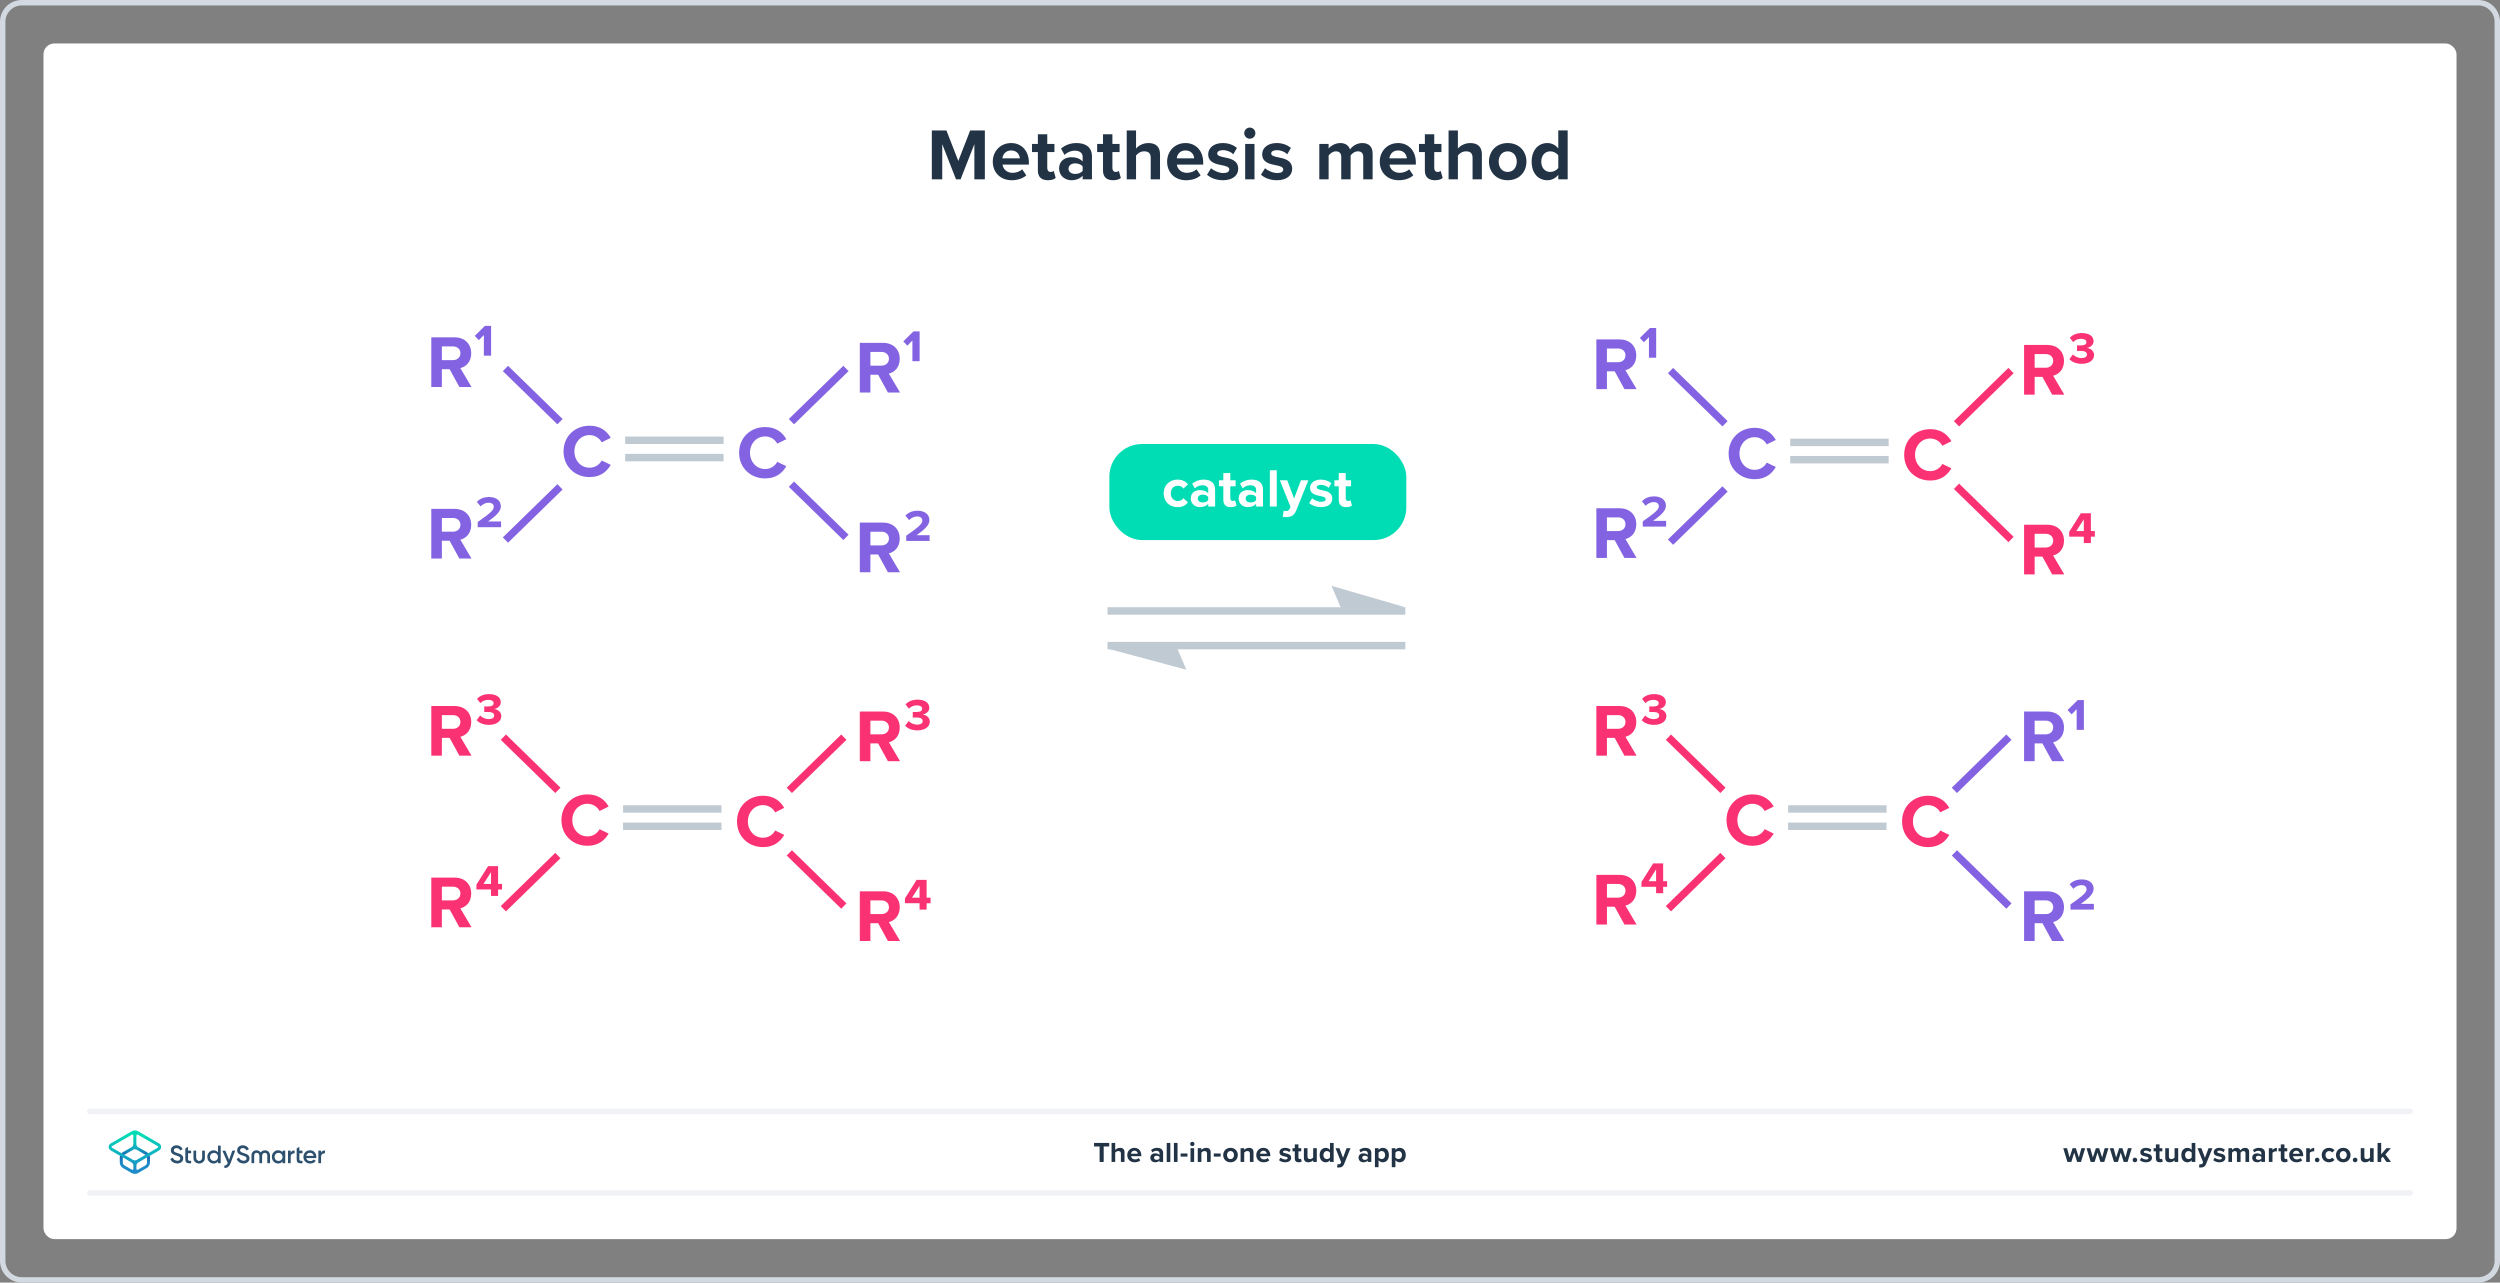 <?xml version="1.0" encoding="UTF-8"?><svg xmlns="http://www.w3.org/2000/svg" xmlns:xlink="http://www.w3.org/1999/xlink" viewBox="0 0 920 472"><rect x="0" y="0" width="920" height="472" fill="#808080" stroke="none"/><defs><style>.cls-1,.cls-2,.cls-3,.cls-4,.cls-5{fill:none;}.cls-6{fill:url(#linear-gradient);}.cls-7{fill:#fa3273;}.cls-8{fill:#00dcb4;}.cls-9{fill:#fff;}.cls-10{fill:#d2d9e0;}.cls-11{fill:#c0cad3;}.cls-12{fill:#213345;}.cls-13{fill:#2d506e;}.cls-14{fill:#8363e2;}.cls-2{stroke:#f0f2f5;stroke-linecap:round;stroke-width:2px;}.cls-2,.cls-3,.cls-4,.cls-5{stroke-miterlimit:10;}.cls-15{fill:url(#linear-gradient-2);}.cls-3{stroke:#fa3273;}.cls-3,.cls-4,.cls-5{stroke-width:2.74px;}.cls-4{stroke:#c0cad3;}.cls-5{stroke:#8363e2;}</style><linearGradient id="linear-gradient" x1="49.625" y1="-1969.857" x2="49.625" y2="-1957.211" gradientTransform="translate(0 -1539.386) scale(1 -1)" gradientUnits="userSpaceOnUse"><stop offset="0" stop-color="#1e8cc8"/><stop offset=".153" stop-color="#1e8cc8"/><stop offset=".225" stop-color="#1d84c4"/><stop offset=".336" stop-color="#1b6ebb"/><stop offset=".4" stop-color="#195fb4"/><stop offset=".46" stop-color="#176fb6"/><stop offset=".576" stop-color="#1298bb"/><stop offset=".634" stop-color="#0fafbe"/><stop offset=".74" stop-color="#0cb7bc"/><stop offset=".903" stop-color="#05ccb8"/><stop offset="1" stop-color="#00dcb4"/></linearGradient><linearGradient id="linear-gradient-2" x1="49.647" y1="-1969.884" x2="49.647" y2="-1957.296" gradientTransform="translate(0 -1539.386) scale(1 -1)" gradientUnits="userSpaceOnUse"><stop offset="0" stop-color="#1e8cc8"/><stop offset=".624" stop-color="#0abebe"/><stop offset=".758" stop-color="#08c3bc"/><stop offset=".91" stop-color="#04d0b8"/><stop offset="1" stop-color="#00dcb4"/></linearGradient></defs><g id="Template"><rect class="cls-9" x="16" y="16" width="888" height="440" rx="4" ry="4"/><path class="cls-10" d="M912,2c3.309,0,6,2.692,6,6V464c0,3.308-2.691,6-6,6H8c-3.309,0-6-2.692-6-6V8c0-3.308,2.691-6,6-6H912m0-2H8C3.582,0,0,3.582,0,8V464c0,4.418,3.582,8,8,8H912c4.418,0,8-3.582,8-8V8c0-4.418-3.582-8-8-8h0Z"/></g><g id="Artwork"><rect class="cls-8" x="408.252" y="163.404" width="109.266" height="35.343" rx="12" ry="12"/><g><path class="cls-14" d="M169.05,142.417l-3.59-6.55h-2.851v6.55h-3.892v-18.279h8.551c3.809,0,6.139,2.494,6.139,5.893,0,3.233-2.028,4.96-4.002,5.426l4.111,6.961h-4.467Zm-2.357-14.935h-4.083v5.042h4.083c1.562,0,2.741-.986,2.741-2.521,0-1.535-1.179-2.522-2.741-2.522Z"/><path class="cls-14" d="M178.065,130.88v-7.592l-1.863,1.892-1.48-1.59,3.728-3.672h2.274v10.962h-2.658Z"/></g><g><path class="cls-14" d="M169.05,205.552l-3.591-6.55h-2.85v6.55h-3.892v-18.279h8.551c3.809,0,6.139,2.494,6.139,5.893,0,3.233-2.028,4.96-4.001,5.426l4.11,6.961h-4.467Zm-2.357-14.935h-4.083v5.042h4.083c1.562,0,2.741-.986,2.741-2.521,0-1.535-1.179-2.522-2.741-2.522Z"/><path class="cls-14" d="M175.791,194.015v-1.919c4.741-3.315,5.919-4.385,5.919-5.59,0-1.015-.821-1.508-1.863-1.508-1.261,0-2.438,.685-2.987,1.37l-1.37-1.672c1.151-1.287,2.905-1.809,4.412-1.809,2.522,0,4.412,1.206,4.412,3.426,0,1.781-1.534,3.344-4.713,5.591h4.796v2.11h-8.605Z"/></g><path class="cls-14" d="M207.383,166.115c0-5.618,4.248-9.454,9.592-9.454,4.165,0,6.495,2.192,7.783,4.467l-3.344,1.645c-.768-1.48-2.411-2.658-4.439-2.658-3.179,0-5.591,2.548-5.591,6.001s2.412,6.002,5.591,6.002c2.028,0,3.672-1.151,4.439-2.658l3.344,1.616c-1.315,2.275-3.618,4.495-7.783,4.495-5.344,0-9.592-3.837-9.592-9.455Z"/><path class="cls-14" d="M271.993,166.606c0-5.618,4.248-9.454,9.592-9.454,4.166,0,6.495,2.192,7.783,4.467l-3.344,1.645c-.768-1.48-2.411-2.658-4.439-2.658-3.179,0-5.591,2.548-5.591,6.001s2.412,6.002,5.591,6.002c2.028,0,3.672-1.151,4.439-2.658l3.344,1.616c-1.315,2.275-3.617,4.495-7.783,4.495-5.344,0-9.592-3.837-9.592-9.455Z"/><g><path class="cls-14" d="M326.746,210.605l-3.591-6.55h-2.85v6.55h-3.892v-18.279h8.551c3.809,0,6.139,2.494,6.139,5.893,0,3.233-2.028,4.96-4.001,5.426l4.11,6.961h-4.467Zm-2.357-14.935h-4.083v5.042h4.083c1.562,0,2.741-.986,2.741-2.521,0-1.535-1.179-2.522-2.741-2.522Z"/><path class="cls-14" d="M333.487,199.067v-1.919c4.741-3.315,5.919-4.385,5.919-5.59,0-1.015-.821-1.508-1.863-1.508-1.261,0-2.438,.685-2.987,1.37l-1.37-1.672c1.151-1.287,2.905-1.809,4.412-1.809,2.522,0,4.412,1.206,4.412,3.426,0,1.781-1.534,3.344-4.713,5.591h4.796v2.11h-8.605Z"/></g><g><path class="cls-14" d="M326.746,144.45l-3.59-6.55h-2.851v6.55h-3.892v-18.279h8.551c3.809,0,6.139,2.494,6.139,5.893,0,3.233-2.028,4.96-4.002,5.426l4.111,6.961h-4.467Zm-2.357-14.935h-4.083v5.042h4.083c1.562,0,2.741-.986,2.741-2.521,0-1.535-1.179-2.522-2.741-2.522Z"/><path class="cls-14" d="M335.762,132.913v-7.592l-1.863,1.892-1.48-1.59,3.728-3.672h2.274v10.962h-2.658Z"/></g><line class="cls-5" x1="186.006" y1="135.594" x2="206.075" y2="155.173"/><line class="cls-5" x1="291.243" y1="155.173" x2="311.312" y2="135.594"/><line class="cls-5" x1="186.006" y1="198.736" x2="206.075" y2="179.157"/><line class="cls-5" x1="291.243" y1="178.178" x2="311.312" y2="197.757"/><line class="cls-4" x1="230.059" y1="162.025" x2="266.28" y2="162.025"/><line class="cls-4" x1="230.059" y1="168.389" x2="266.28" y2="168.389"/><g><path class="cls-14" d="M597.793,143.19l-3.59-6.55h-2.851v6.55h-3.892v-18.279h8.551c3.809,0,6.139,2.494,6.139,5.893,0,3.233-2.028,4.96-4.002,5.426l4.111,6.961h-4.467Zm-2.357-14.935h-4.083v5.042h4.083c1.562,0,2.741-.986,2.741-2.521,0-1.535-1.179-2.522-2.741-2.522Z"/><path class="cls-14" d="M606.809,131.653v-7.592l-1.863,1.892-1.48-1.59,3.728-3.672h2.274v10.962h-2.658Z"/></g><g><path class="cls-14" d="M597.793,205.327l-3.59-6.55h-2.851v6.55h-3.892v-18.279h8.551c3.809,0,6.139,2.494,6.139,5.893,0,3.233-2.028,4.96-4.002,5.426l4.111,6.961h-4.467Zm-2.357-14.935h-4.083v5.042h4.083c1.562,0,2.741-.986,2.741-2.521,0-1.535-1.179-2.522-2.741-2.522Z"/><path class="cls-14" d="M604.534,193.79v-1.919c4.741-3.315,5.919-4.385,5.919-5.59,0-1.015-.822-1.508-1.863-1.508-1.261,0-2.438,.685-2.987,1.37l-1.37-1.672c1.151-1.287,2.905-1.809,4.412-1.809,2.522,0,4.412,1.206,4.412,3.426,0,1.781-1.534,3.344-4.713,5.591h4.795v2.11h-8.604Z"/></g><path class="cls-14" d="M636.127,166.891c0-5.618,4.248-9.454,9.592-9.454,4.165,0,6.495,2.192,7.783,4.467l-3.344,1.645c-.768-1.48-2.411-2.658-4.439-2.658-3.179,0-5.591,2.548-5.591,6.001s2.412,6.002,5.591,6.002c2.028,0,3.672-1.151,4.439-2.658l3.344,1.616c-1.315,2.275-3.618,4.495-7.783,4.495-5.344,0-9.592-3.837-9.592-9.455Z"/><path class="cls-7" d="M700.737,167.381c0-5.618,4.248-9.454,9.592-9.454,4.166,0,6.495,2.192,7.783,4.467l-3.344,1.645c-.768-1.48-2.411-2.658-4.439-2.658-3.179,0-5.591,2.548-5.591,6.001s2.412,6.002,5.591,6.002c2.028,0,3.672-1.151,4.439-2.658l3.344,1.616c-1.315,2.275-3.617,4.495-7.783,4.495-5.344,0-9.592-3.837-9.592-9.455Z"/><g><path class="cls-7" d="M755.194,211.38l-3.59-6.55h-2.851v6.55h-3.892v-18.279h8.551c3.809,0,6.139,2.494,6.139,5.893,0,3.233-2.028,4.96-4.002,5.426l4.111,6.961h-4.467Zm-2.357-14.935h-4.083v5.042h4.083c1.562,0,2.741-.986,2.741-2.521,0-1.535-1.179-2.522-2.741-2.522Z"/><path class="cls-7" d="M769.444,197.485v2.357h-2.603v-2.357h-5.371v-1.781l4.303-6.823h3.672v6.55h1.452v2.055h-1.452Zm-2.603-6.385l-2.768,4.33h2.768v-4.33Z"/></g><g><path class="cls-7" d="M755.194,145.227l-3.59-6.55h-2.851v6.55h-3.892v-18.279h8.551c3.809,0,6.139,2.494,6.139,5.893,0,3.233-2.028,4.96-4.002,5.426l4.111,6.961h-4.467Zm-2.357-14.935h-4.083v5.042h4.083c1.562,0,2.741-.986,2.741-2.521,0-1.535-1.179-2.522-2.741-2.522Z"/><path class="cls-7" d="M761.552,132.155l1.288-1.727c.85,.904,2.11,1.343,3.124,1.343,1.315,0,2.028-.52,2.028-1.288,0-1.068-1.015-1.343-2.412-1.343-.493,0-1.068,0-1.233,.027v-2.082c.247,.027,.768,.027,1.206,.027,1.452,0,2.247-.302,2.247-1.233,0-.822-.85-1.206-2-1.206-1.069,0-2.056,.384-2.878,1.206l-1.233-1.562c.932-1.014,2.357-1.754,4.385-1.754,2.796,0,4.357,1.206,4.357,2.987,0,1.343-1.15,2.274-2.438,2.494,1.123,.082,2.631,.959,2.631,2.603,0,1.918-1.809,3.233-4.55,3.233-2.109,0-3.672-.74-4.521-1.727Z"/></g><line class="cls-5" x1="614.75" y1="136.369" x2="634.818" y2="155.948"/><line class="cls-3" x1="719.987" y1="155.948" x2="740.056" y2="136.369"/><line class="cls-5" x1="614.75" y1="199.512" x2="634.818" y2="179.933"/><line class="cls-3" x1="719.987" y1="178.953" x2="740.056" y2="198.532"/><line class="cls-4" x1="658.803" y1="162.801" x2="695.024" y2="162.801"/><line class="cls-4" x1="658.803" y1="169.164" x2="695.024" y2="169.164"/><g><path class="cls-7" d="M597.793,278.095l-3.591-6.55h-2.85v6.55h-3.892v-18.279h8.551c3.809,0,6.139,2.494,6.139,5.893,0,3.233-2.028,4.96-4.001,5.426l4.11,6.961h-4.467Zm-2.357-14.935h-4.083v5.042h4.083c1.562,0,2.741-.986,2.741-2.521,0-1.535-1.179-2.522-2.741-2.522Z"/><path class="cls-7" d="M604.15,265.022l1.288-1.727c.85,.904,2.11,1.343,3.124,1.343,1.315,0,2.028-.52,2.028-1.288,0-1.068-1.015-1.343-2.412-1.343-.493,0-1.068,0-1.233,.027v-2.082c.247,.027,.768,.027,1.206,.027,1.452,0,2.247-.302,2.247-1.233,0-.822-.85-1.206-2-1.206-1.069,0-2.056,.384-2.878,1.206l-1.233-1.562c.932-1.014,2.357-1.754,4.385-1.754,2.796,0,4.357,1.206,4.357,2.987,0,1.343-1.15,2.274-2.438,2.494,1.123,.082,2.631,.959,2.631,2.603,0,1.918-1.809,3.233-4.55,3.233-2.11,0-3.672-.74-4.521-1.727Z"/></g><g><path class="cls-7" d="M597.793,340.229l-3.59-6.55h-2.851v6.55h-3.892v-18.279h8.551c3.809,0,6.139,2.494,6.139,5.893,0,3.233-2.028,4.96-4.002,5.426l4.111,6.961h-4.467Zm-2.357-14.935h-4.083v5.042h4.083c1.562,0,2.741-.986,2.741-2.521,0-1.535-1.179-2.522-2.741-2.522Z"/><path class="cls-7" d="M612.043,326.335v2.357h-2.603v-2.357h-5.371v-1.781l4.303-6.823h3.672v6.55h1.452v2.055h-1.452Zm-2.603-6.385l-2.768,4.33h2.768v-4.33Z"/></g><path class="cls-7" d="M635.352,301.793c0-5.618,4.248-9.454,9.592-9.454,4.165,0,6.495,2.192,7.783,4.467l-3.344,1.645c-.768-1.48-2.411-2.658-4.439-2.658-3.179,0-5.591,2.548-5.591,6.001s2.412,6.002,5.591,6.002c2.028,0,3.672-1.151,4.439-2.658l3.344,1.616c-1.315,2.275-3.618,4.495-7.783,4.495-5.344,0-9.592-3.837-9.592-9.455Z"/><path class="cls-7" d="M699.962,302.283c0-5.618,4.248-9.454,9.592-9.454,4.166,0,6.495,2.192,7.783,4.467l-3.344,1.645c-.768-1.48-2.411-2.658-4.439-2.658-3.179,0-5.591,2.548-5.591,6.001s2.412,6.002,5.591,6.002c2.028,0,3.672-1.151,4.439-2.658l3.344,1.616c-1.315,2.275-3.617,4.495-7.783,4.495-5.344,0-9.592-3.837-9.592-9.455Z"/><g><path class="cls-14" d="M755.194,346.282l-3.59-6.55h-2.851v6.55h-3.892v-18.279h8.551c3.809,0,6.139,2.494,6.139,5.893,0,3.233-2.028,4.96-4.002,5.426l4.111,6.961h-4.467Zm-2.357-14.935h-4.083v5.042h4.083c1.562,0,2.741-.986,2.741-2.521,0-1.535-1.179-2.522-2.741-2.522Z"/><path class="cls-14" d="M761.936,334.745v-1.919c4.741-3.315,5.919-4.385,5.919-5.59,0-1.015-.822-1.508-1.863-1.508-1.261,0-2.438,.685-2.987,1.37l-1.37-1.672c1.151-1.287,2.905-1.809,4.412-1.809,2.522,0,4.412,1.206,4.412,3.426,0,1.781-1.534,3.344-4.713,5.591h4.795v2.11h-8.604Z"/></g><g><path class="cls-14" d="M755.194,280.13l-3.591-6.55h-2.85v6.55h-3.892v-18.279h8.551c3.809,0,6.139,2.494,6.139,5.893,0,3.233-2.028,4.96-4.001,5.426l4.11,6.961h-4.467Zm-2.357-14.935h-4.083v5.042h4.083c1.562,0,2.741-.986,2.741-2.521,0-1.535-1.179-2.522-2.741-2.522Z"/><path class="cls-14" d="M764.21,268.593v-7.592l-1.863,1.892-1.48-1.59,3.728-3.672h2.274v10.962h-2.658Z"/></g><line class="cls-3" x1="613.975" y1="271.272" x2="634.043" y2="290.851"/><line class="cls-5" x1="719.212" y1="290.851" x2="739.28" y2="271.272"/><line class="cls-3" x1="613.975" y1="334.415" x2="634.043" y2="314.836"/><line class="cls-5" x1="719.212" y1="313.857" x2="739.28" y2="333.436"/><line class="cls-4" x1="658.027" y1="297.704" x2="694.249" y2="297.704"/><line class="cls-4" x1="658.027" y1="304.067" x2="694.249" y2="304.067"/><g><path class="cls-7" d="M169.05,278.095l-3.59-6.55h-2.851v6.55h-3.892v-18.279h8.551c3.809,0,6.139,2.494,6.139,5.893,0,3.233-2.028,4.96-4.002,5.426l4.111,6.961h-4.467Zm-2.357-14.935h-4.083v5.042h4.083c1.562,0,2.741-.986,2.741-2.521,0-1.535-1.179-2.522-2.741-2.522Z"/><path class="cls-7" d="M175.407,265.022l1.288-1.727c.85,.904,2.11,1.343,3.124,1.343,1.315,0,2.028-.52,2.028-1.288,0-1.068-1.015-1.343-2.412-1.343-.493,0-1.068,0-1.233,.027v-2.082c.247,.027,.768,.027,1.206,.027,1.452,0,2.247-.302,2.247-1.233,0-.822-.85-1.206-2-1.206-1.069,0-2.056,.384-2.878,1.206l-1.233-1.562c.932-1.014,2.357-1.754,4.385-1.754,2.796,0,4.357,1.206,4.357,2.987,0,1.343-1.15,2.274-2.438,2.494,1.123,.082,2.631,.959,2.631,2.603,0,1.918-1.809,3.233-4.55,3.233-2.109,0-3.672-.74-4.521-1.727Z"/></g><g><path class="cls-7" d="M169.05,341.229l-3.591-6.55h-2.85v6.55h-3.892v-18.279h8.551c3.809,0,6.139,2.494,6.139,5.893,0,3.233-2.028,4.96-4.001,5.426l4.11,6.961h-4.467Zm-2.357-14.935h-4.083v5.042h4.083c1.562,0,2.741-.986,2.741-2.521,0-1.535-1.179-2.522-2.741-2.522Z"/><path class="cls-7" d="M183.3,327.335v2.357h-2.603v-2.357h-5.371v-1.781l4.303-6.823h3.672v6.55h1.452v2.055h-1.452Zm-2.603-6.385l-2.768,4.33h2.768v-4.33Z"/></g><path class="cls-7" d="M206.607,301.793c0-5.618,4.248-9.454,9.592-9.454,4.165,0,6.495,2.192,7.783,4.467l-3.344,1.645c-.768-1.48-2.411-2.658-4.439-2.658-3.179,0-5.591,2.548-5.591,6.001s2.412,6.002,5.591,6.002c2.028,0,3.672-1.151,4.439-2.658l3.344,1.616c-1.315,2.275-3.618,4.495-7.783,4.495-5.344,0-9.592-3.837-9.592-9.455Z"/><path class="cls-7" d="M271.218,302.283c0-5.618,4.248-9.454,9.592-9.454,4.166,0,6.495,2.192,7.783,4.467l-3.344,1.645c-.768-1.48-2.411-2.658-4.439-2.658-3.179,0-5.591,2.548-5.591,6.001s2.412,6.002,5.591,6.002c2.028,0,3.672-1.151,4.439-2.658l3.344,1.616c-1.315,2.275-3.617,4.495-7.783,4.495-5.344,0-9.592-3.837-9.592-9.455Z"/><g><path class="cls-7" d="M326.746,346.282l-3.591-6.55h-2.85v6.55h-3.892v-18.279h8.551c3.809,0,6.139,2.494,6.139,5.893,0,3.233-2.028,4.96-4.001,5.426l4.11,6.961h-4.467Zm-2.357-14.935h-4.083v5.042h4.083c1.562,0,2.741-.986,2.741-2.521,0-1.535-1.179-2.522-2.741-2.522Z"/><path class="cls-7" d="M340.996,332.388v2.357h-2.603v-2.357h-5.371v-1.781l4.303-6.823h3.672v6.55h1.452v2.055h-1.452Zm-2.603-6.385l-2.768,4.33h2.768v-4.33Z"/></g><g><path class="cls-7" d="M326.746,280.13l-3.591-6.55h-2.85v6.55h-3.892v-18.279h8.551c3.809,0,6.139,2.494,6.139,5.893,0,3.233-2.028,4.96-4.001,5.426l4.11,6.961h-4.467Zm-2.357-14.935h-4.083v5.042h4.083c1.562,0,2.741-.986,2.741-2.521,0-1.535-1.179-2.522-2.741-2.522Z"/><path class="cls-7" d="M333.103,267.058l1.288-1.727c.85,.904,2.11,1.343,3.124,1.343,1.315,0,2.028-.52,2.028-1.288,0-1.068-1.015-1.343-2.412-1.343-.493,0-1.068,0-1.233,.027v-2.082c.247,.027,.768,.027,1.206,.027,1.452,0,2.247-.302,2.247-1.233,0-.822-.85-1.206-2-1.206-1.069,0-2.056,.384-2.878,1.206l-1.233-1.562c.932-1.014,2.357-1.754,4.385-1.754,2.796,0,4.357,1.206,4.357,2.987,0,1.343-1.15,2.274-2.438,2.494,1.123,.082,2.631,.959,2.631,2.603,0,1.918-1.809,3.233-4.55,3.233-2.11,0-3.672-.74-4.521-1.727Z"/></g><line class="cls-3" x1="185.231" y1="271.272" x2="205.299" y2="290.851"/><line class="cls-3" x1="290.468" y1="290.851" x2="310.536" y2="271.272"/><line class="cls-3" x1="185.231" y1="334.415" x2="205.299" y2="314.836"/><line class="cls-3" x1="290.468" y1="313.857" x2="310.536" y2="333.436"/><line class="cls-4" x1="229.284" y1="297.704" x2="265.505" y2="297.704"/><line class="cls-4" x1="229.284" y1="304.067" x2="265.505" y2="304.067"/><line class="cls-4" x1="407.569" y1="224.837" x2="517.15" y2="224.837"/><line class="cls-4" x1="407.569" y1="237.579" x2="517.15" y2="237.579"/><polygon class="cls-11" points="517.184 223.487 489.999 215.59 494.313 225.746 517.184 223.487"/><path class="cls-11" d="M407.492,238.671c8.566-.053,17.132-.106,25.698-.159,1.13,2.649,2.261,5.298,3.391,7.947-9.696-2.596-19.392-5.192-29.088-7.789Z"/><g><path class="cls-9" d="M433.346,176.492c1.98,0,3.182,.86,3.82,1.761l-1.66,1.54c-.459-.66-1.16-1.04-2.041-1.04-1.539,0-2.619,1.12-2.619,2.801,0,1.68,1.08,2.82,2.619,2.82,.881,0,1.582-.4,2.041-1.04l1.66,1.54c-.639,.9-1.84,1.761-3.82,1.761-2.981,0-5.121-2.101-5.121-5.081,0-2.961,2.141-5.061,5.121-5.061Z"/><path class="cls-9" d="M444.625,186.394v-1c-.66,.78-1.801,1.24-3.061,1.24-1.539,0-3.359-1.04-3.359-3.201,0-2.26,1.82-3.08,3.359-3.08,1.281,0,2.42,.399,3.061,1.18v-1.34c0-.981-.84-1.62-2.119-1.62-1.041,0-2.002,.38-2.822,1.14l-.959-1.7c1.18-1.04,2.699-1.52,4.221-1.52,2.201,0,4.221,.881,4.221,3.661v6.241h-2.541Zm0-3.521c-.42-.56-1.221-.841-2.039-.841-1.002,0-1.82,.54-1.82,1.461,0,.9,.818,1.42,1.82,1.42,.818,0,1.619-.28,2.039-.84v-1.2Z"/><path class="cls-9" d="M450.185,183.994v-5.041h-1.602v-2.221h1.602v-2.641h2.561v2.641h1.959v2.221h-1.959v4.36c0,.601,.318,1.06,.879,1.06,.381,0,.74-.14,.881-.28l.539,1.921c-.379,.34-1.059,.62-2.119,.62-1.781,0-2.74-.92-2.74-2.641Z"/><path class="cls-9" d="M462.246,186.394v-1c-.66,.78-1.801,1.24-3.061,1.24-1.541,0-3.361-1.04-3.361-3.201,0-2.26,1.82-3.08,3.361-3.08,1.279,0,2.42,.399,3.061,1.18v-1.34c0-.981-.84-1.62-2.121-1.62-1.041,0-2,.38-2.82,1.14l-.961-1.7c1.182-1.04,2.701-1.52,4.221-1.52,2.201,0,4.223,.881,4.223,3.661v6.241h-2.541Zm0-3.521c-.42-.56-1.221-.841-2.041-.841-1,0-1.82,.54-1.82,1.461,0,.9,.82,1.42,1.82,1.42,.82,0,1.621-.28,2.041-.84v-1.2Z"/><path class="cls-9" d="M467.305,186.394v-13.343h2.541v13.343h-2.541Z"/><path class="cls-9" d="M472.404,187.894c.221,.101,.56,.16,.801,.16,.66,0,1.1-.18,1.34-.7l.359-.82-3.92-9.802h2.721l2.519,6.722,2.522-6.722h2.74l-4.541,11.242c-.721,1.82-2,2.301-3.66,2.341-.301,0-.941-.06-1.262-.14l.381-2.281Z"/><path class="cls-9" d="M482.885,183.353c.699,.66,2.141,1.32,3.34,1.32,1.1,0,1.621-.38,1.621-.98,0-.681-.84-.921-1.941-1.141-1.66-.32-3.801-.72-3.801-3.021,0-1.62,1.42-3.041,3.961-3.041,1.641,0,2.941,.56,3.881,1.32l-1,1.74c-.58-.62-1.68-1.12-2.861-1.12-.92,0-1.52,.34-1.52,.9,0,.601,.76,.82,1.84,1.04,1.66,.32,3.881,.761,3.881,3.161,0,1.78-1.5,3.101-4.18,3.101-1.682,0-3.301-.56-4.322-1.501l1.102-1.78Z"/><path class="cls-9" d="M492.664,183.994v-5.041h-1.6v-2.221h1.6v-2.641h2.561v2.641h1.961v2.221h-1.961v4.36c0,.601,.32,1.06,.881,1.06,.379,0,.74-.14,.879-.28l.541,1.921c-.381,.34-1.06,.62-2.121,.62-1.779,0-2.74-.92-2.74-2.641Z"/></g></g><g id="Branding"><g><g><g><g><path class="cls-12" d="M764.386,427.6l-1.07-3.455-1.071,3.455h-1.428l-1.543-5.07h1.386l.944,3.412,1.113-3.412h1.187l1.112,3.412,.945-3.412h1.386l-1.544,5.07h-1.417Z"/><path class="cls-12" d="M772.953,427.6l-1.07-3.455-1.071,3.455h-1.428l-1.543-5.07h1.386l.945,3.412,1.112-3.412h1.187l1.112,3.412,.945-3.412h1.386l-1.543,5.07h-1.418Z"/><path class="cls-12" d="M781.519,427.6l-1.07-3.455-1.071,3.455h-1.428l-1.543-5.07h1.386l.945,3.412,1.112-3.412h1.187l1.112,3.412,.945-3.412h1.386l-1.543,5.07h-1.418Z"/><path class="cls-12" d="M785.654,426.014c.462,0,.851,.389,.851,.852,0,.461-.389,.85-.851,.85s-.851-.389-.851-.85c0-.463,.389-.852,.851-.852Z"/><path class="cls-12" d="M788.036,426.004c.367,.346,1.123,.693,1.753,.693,.578,0,.851-.201,.851-.516,0-.357-.44-.482-1.019-.598-.871-.168-1.994-.379-1.994-1.586,0-.85,.745-1.596,2.078-1.596,.861,0,1.543,.295,2.037,.693l-.525,.914c-.305-.326-.882-.588-1.501-.588-.483,0-.798,.178-.798,.471,0,.316,.398,.432,.966,.547,.871,.168,2.036,.398,2.036,1.658,0,.935-.787,1.627-2.193,1.627-.882,0-1.732-.293-2.268-.787l.577-.934Z"/><path class="cls-12" d="M793.367,426.34v-2.647h-.84v-1.164h.84v-1.387h1.344v1.387h1.029v1.164h-1.029v2.289c0,.315,.168,.557,.462,.557,.199,0,.389-.074,.462-.146l.283,1.008c-.199,.178-.557,.324-1.112,.324-.935,0-1.438-.482-1.438-1.385Z"/><path class="cls-12" d="M800.242,427.6v-.641c-.347,.389-.955,.766-1.785,.766-1.112,0-1.638-.607-1.638-1.596v-3.6h1.333v3.076c0,.703,.368,.934,.935,.934,.515,0,.924-.283,1.155-.578v-3.432h1.333v5.07h-1.333Z"/><path class="cls-12" d="M806.537,427.6v-.641c-.398,.494-.955,.766-1.565,.766-1.28,0-2.246-.965-2.246-2.656,0-1.658,.955-2.666,2.246-2.666,.599,0,1.166,.264,1.565,.777v-2.582h1.344v7.002h-1.344Zm0-3.434c-.231-.336-.703-.576-1.154-.576-.756,0-1.281,.598-1.281,1.478,0,.873,.525,1.471,1.281,1.471,.451,0,.924-.242,1.154-.578v-1.795Z"/><path class="cls-12" d="M809.422,428.387c.115,.053,.294,.084,.42,.084,.346,0,.577-.094,.703-.367l.19-.432-2.059-5.143h1.428l1.323,3.527,1.323-3.527h1.438l-2.383,5.898c-.378,.957-1.05,1.209-1.921,1.228-.157,0-.493-.031-.661-.072l.199-1.197Z"/><path class="cls-12" d="M815.055,426.004c.367,.346,1.123,.693,1.753,.693,.577,0,.851-.201,.851-.516,0-.357-.441-.482-1.019-.598-.871-.168-1.994-.379-1.994-1.586,0-.85,.745-1.596,2.078-1.596,.861,0,1.544,.295,2.037,.693l-.525,.914c-.304-.326-.882-.588-1.501-.588-.482,0-.798,.178-.798,.471,0,.316,.399,.432,.966,.547,.871,.168,2.037,.398,2.037,1.658,0,.935-.788,1.627-2.194,1.627-.882,0-1.732-.293-2.268-.787l.577-.934Z"/><path class="cls-12" d="M826.34,427.6v-3.203c0-.471-.209-.807-.756-.807-.472,0-.86,.315-1.049,.588v3.422h-1.344v-3.203c0-.471-.211-.807-.756-.807-.463,0-.851,.315-1.051,.598v3.412h-1.333v-5.07h1.333v.66c.211-.305,.883-.787,1.659-.787,.745,0,1.218,.348,1.407,.924,.293-.461,.965-.924,1.742-.924,.935,0,1.49,.494,1.49,1.533v3.664h-1.344Z"/><path class="cls-12" d="M832.176,427.6v-.525c-.347,.41-.945,.65-1.606,.65-.809,0-1.764-.545-1.764-1.68,0-1.185,.955-1.615,1.764-1.615,.672,0,1.27,.209,1.606,.619v-.703c0-.516-.441-.852-1.113-.852-.546,0-1.05,.199-1.48,.6l-.504-.893c.62-.547,1.418-.799,2.216-.799,1.154,0,2.215,.463,2.215,1.922v3.275h-1.333Zm0-1.848c-.221-.295-.641-.441-1.071-.441-.524,0-.955,.283-.955,.766,0,.473,.431,.746,.955,.746,.431,0,.851-.146,1.071-.441v-.629Z"/><path class="cls-12" d="M834.935,427.6v-5.07h1.333v.691c.357-.451,.987-.807,1.617-.807v1.301c-.095-.021-.221-.031-.367-.031-.441,0-1.029,.242-1.25,.566v3.35h-1.333Z"/><path class="cls-12" d="M839.333,426.34v-2.647h-.84v-1.164h.84v-1.387h1.344v1.387h1.028v1.164h-1.028v2.289c0,.315,.168,.557,.462,.557,.199,0,.389-.074,.462-.146l.283,1.008c-.199,.178-.556,.324-1.112,.324-.935,0-1.438-.482-1.438-1.385Z"/><path class="cls-12" d="M845.037,422.402c1.512,0,2.541,1.135,2.541,2.793v.293h-3.769c.084,.641,.599,1.176,1.459,1.176,.473,0,1.028-.188,1.355-.504l.588,.861c-.515,.473-1.302,.703-2.09,.703-1.543,0-2.708-1.039-2.708-2.666,0-1.469,1.081-2.656,2.624-2.656Zm-1.249,2.184h2.499c-.031-.482-.367-1.123-1.25-1.123-.829,0-1.185,.619-1.249,1.123Z"/><path class="cls-12" d="M848.679,427.6v-5.07h1.333v.691c.357-.451,.987-.807,1.617-.807v1.301c-.095-.021-.221-.031-.367-.031-.441,0-1.029,.242-1.25,.566v3.35h-1.333Z"/><path class="cls-12" d="M852.716,426.014c.462,0,.851,.389,.851,.852,0,.461-.389,.85-.851,.85s-.851-.389-.851-.85c0-.463,.389-.852,.851-.852Z"/><path class="cls-12" d="M857.085,422.402c1.039,0,1.669,.451,2.005,.924l-.871,.809c-.241-.346-.609-.545-1.07-.545-.809,0-1.376,.588-1.376,1.469,0,.883,.567,1.48,1.376,1.48,.461,0,.829-.211,1.07-.547l.871,.809c-.336,.473-.966,.924-2.005,.924-1.565,0-2.688-1.102-2.688-2.666,0-1.553,1.123-2.656,2.688-2.656Z"/><path class="cls-12" d="M859.638,425.059c0-1.438,1.008-2.656,2.677-2.656,1.68,0,2.688,1.219,2.688,2.656,0,1.449-1.008,2.666-2.688,2.666-1.669,0-2.677-1.217-2.677-2.666Zm3.978,0c0-.787-.472-1.469-1.302-1.469-.829,0-1.291,.682-1.291,1.469,0,.799,.462,1.48,1.291,1.48,.83,0,1.302-.682,1.302-1.48Z"/><path class="cls-12" d="M866.688,426.014c.462,0,.851,.389,.851,.852,0,.461-.389,.85-.851,.85s-.851-.389-.851-.85c0-.463,.389-.852,.851-.852Z"/><path class="cls-12" d="M872.175,427.6v-.641c-.347,.389-.956,.766-1.785,.766-1.112,0-1.638-.607-1.638-1.596v-3.6h1.334v3.076c0,.703,.367,.934,.934,.934,.515,0,.924-.283,1.155-.578v-3.432h1.333v5.07h-1.333Z"/><path class="cls-12" d="M878.227,427.6l-1.344-1.953-.608,.65v1.303h-1.334v-7.002h1.334v4.188l1.921-2.256h1.638l-2.006,2.299,2.068,2.772h-1.669Z"/></g><line class="cls-2" x1="33" y1="439" x2="887" y2="439"/><line class="cls-2" x1="33" y1="409" x2="887" y2="409"/><g><path class="cls-12" d="M404.658,427.599v-5.689h-2.047v-1.312h5.585v1.312h-2.037v5.689h-1.501Z"/><path class="cls-12" d="M412.489,427.599v-3.086c0-.704-.368-.924-.945-.924-.515,0-.924,.293-1.154,.598v3.412h-1.334v-7.002h1.334v2.593c.325-.389,.955-.787,1.784-.787,1.112,0,1.648,.608,1.648,1.596v3.601h-1.333Z"/><path class="cls-12" d="M417.46,422.402c1.512,0,2.54,1.134,2.54,2.792v.294h-3.769c.084,.641,.598,1.176,1.459,1.176,.473,0,1.029-.189,1.355-.504l.588,.861c-.515,.472-1.302,.703-2.089,.703-1.544,0-2.709-1.039-2.709-2.667,0-1.469,1.081-2.655,2.625-2.655Zm-1.25,2.184h2.499c-.032-.483-.368-1.124-1.249-1.124-.83,0-1.187,.62-1.25,1.124Z"/><path class="cls-12" d="M426.695,427.599v-.525c-.347,.41-.945,.651-1.606,.651-.809,0-1.764-.546-1.764-1.68,0-1.187,.955-1.616,1.764-1.616,.672,0,1.27,.209,1.606,.619v-.703c0-.515-.441-.851-1.113-.851-.546,0-1.05,.199-1.48,.599l-.504-.893c.619-.546,1.417-.798,2.215-.798,1.154,0,2.215,.462,2.215,1.921v3.275h-1.333Zm0-1.848c-.221-.294-.641-.441-1.071-.441-.524,0-.955,.284-.955,.767,0,.473,.431,.745,.955,.745,.431,0,.851-.146,1.071-.44v-.63Z"/><path class="cls-12" d="M429.35,427.599v-7.002h1.333v7.002h-1.333Z"/><path class="cls-12" d="M431.999,427.599v-7.002h1.334v7.002h-1.334Z"/><path class="cls-12" d="M434.468,425.625v-1.134h2.519v1.134h-2.519Z"/><path class="cls-12" d="M437.974,420.985c0-.441,.368-.799,.799-.799,.44,0,.797,.357,.797,.799,0,.44-.356,.797-.797,.797-.431,0-.799-.356-.799-.797Zm.137,6.613v-5.07h1.334v5.07h-1.334Z"/><path class="cls-12" d="M444.194,427.599v-3.065c0-.703-.367-.944-.935-.944-.524,0-.935,.293-1.155,.598v3.412h-1.333v-5.07h1.333v.661c.326-.389,.945-.787,1.774-.787,1.113,0,1.648,.63,1.648,1.616v3.58h-1.333Z"/><path class="cls-12" d="M446.675,425.625v-1.134h2.519v1.134h-2.519Z"/><path class="cls-12" d="M450.146,425.058c0-1.438,1.008-2.655,2.677-2.655,1.68,0,2.688,1.218,2.688,2.655,0,1.449-1.008,2.667-2.688,2.667-1.669,0-2.677-1.218-2.677-2.667Zm3.978,0c0-.787-.473-1.469-1.302-1.469s-1.291,.682-1.291,1.469c0,.799,.462,1.48,1.291,1.48s1.302-.682,1.302-1.48Z"/><path class="cls-12" d="M459.957,427.599v-3.065c0-.703-.368-.944-.935-.944-.525,0-.935,.293-1.154,.598v3.412h-1.334v-5.07h1.334v.661c.325-.389,.944-.787,1.773-.787,1.113,0,1.648,.63,1.648,1.616v3.58h-1.333Z"/><path class="cls-12" d="M464.929,422.402c1.512,0,2.54,1.134,2.54,2.792v.294h-3.769c.084,.641,.598,1.176,1.459,1.176,.473,0,1.029-.189,1.355-.504l.588,.861c-.515,.472-1.302,.703-2.089,.703-1.544,0-2.709-1.039-2.709-2.667,0-1.469,1.081-2.655,2.625-2.655Zm-1.25,2.184h2.499c-.032-.483-.368-1.124-1.249-1.124-.83,0-1.187,.62-1.25,1.124Z"/><path class="cls-12" d="M471.256,426.003c.367,.347,1.123,.693,1.753,.693,.578,0,.851-.2,.851-.515,0-.357-.44-.483-1.019-.599-.871-.168-1.994-.378-1.994-1.585,0-.851,.745-1.596,2.078-1.596,.861,0,1.543,.294,2.037,.692l-.525,.914c-.305-.326-.882-.588-1.501-.588-.483,0-.798,.178-.798,.472,0,.315,.398,.431,.966,.546,.871,.168,2.036,.399,2.036,1.659,0,.935-.787,1.627-2.193,1.627-.882,0-1.732-.294-2.268-.787l.577-.935Z"/><path class="cls-12" d="M476.482,426.339v-2.646h-.84v-1.165h.84v-1.386h1.344v1.386h1.028v1.165h-1.028v2.288c0,.315,.168,.557,.462,.557,.199,0,.389-.073,.462-.146l.283,1.008c-.199,.178-.556,.325-1.112,.325-.935,0-1.438-.483-1.438-1.386Z"/><path class="cls-12" d="M483.253,427.599v-.641c-.347,.389-.955,.767-1.785,.767-1.112,0-1.638-.608-1.638-1.596v-3.601h1.333v3.076c0,.703,.368,.934,.935,.934,.515,0,.924-.283,1.155-.577v-3.433h1.333v5.07h-1.333Z"/><path class="cls-12" d="M489.441,427.599v-.641c-.398,.494-.955,.767-1.563,.767-1.281,0-2.247-.966-2.247-2.656,0-1.658,.955-2.666,2.247-2.666,.598,0,1.165,.263,1.563,.776v-2.582h1.344v7.002h-1.344Zm0-3.433c-.231-.336-.703-.577-1.154-.577-.756,0-1.281,.598-1.281,1.48,0,.872,.525,1.47,1.281,1.47,.451,0,.924-.241,1.154-.577v-1.795Z"/><path class="cls-12" d="M492.223,428.386c.115,.053,.294,.084,.42,.084,.347,0,.577-.094,.703-.367l.189-.431-2.057-5.144h1.428l1.322,3.527,1.322-3.527h1.438l-2.383,5.899c-.378,.956-1.05,1.208-1.921,1.228-.158,0-.494-.031-.662-.073l.2-1.197Z"/><path class="cls-12" d="M503.316,427.599v-.525c-.347,.41-.945,.651-1.606,.651-.809,0-1.764-.546-1.764-1.68,0-1.187,.955-1.616,1.764-1.616,.672,0,1.27,.209,1.606,.619v-.703c0-.515-.441-.851-1.113-.851-.546,0-1.05,.199-1.48,.599l-.504-.893c.619-.546,1.417-.798,2.215-.798,1.154,0,2.215,.462,2.215,1.921v3.275h-1.333Zm0-1.848c-.221-.294-.641-.441-1.071-.441-.524,0-.955,.284-.955,.767,0,.473,.431,.745,.955,.745,.431,0,.851-.146,1.071-.44v-.63Z"/><path class="cls-12" d="M507.304,429.53h-1.334v-7.002h1.334v.641c.388-.494,.944-.767,1.563-.767,1.302,0,2.247,.966,2.247,2.655,0,1.69-.945,2.667-2.247,2.667-.599,0-1.154-.252-1.563-.776v2.582Zm1.144-5.941c-.431,0-.924,.252-1.144,.577v1.795c.22,.315,.713,.577,1.144,.577,.767,0,1.281-.598,1.281-1.48,0-.871-.515-1.469-1.281-1.469Z"/><path class="cls-12" d="M513.509,429.53h-1.334v-7.002h1.334v.641c.388-.494,.944-.767,1.563-.767,1.302,0,2.247,.966,2.247,2.655,0,1.69-.945,2.667-2.247,2.667-.599,0-1.154-.252-1.563-.776v2.582Zm1.144-5.941c-.431,0-.924,.252-1.144,.577v1.795c.22,.315,.713,.577,1.144,.577,.767,0,1.281-.598,1.281-1.48,0-.871-.515-1.469-1.281-1.469Z"/></g></g><rect class="cls-1" x="16" y="368" width="888" height="88"/></g><g><g><path class="cls-13" d="M62.758,426.457l.675-.394c.068-.045,.169-.011,.202,.068,.27,.63,.765,.922,1.507,1.012,.81,.09,1.203-.337,1.203-.855,0-.27-.112-.461-.326-.596-.214-.135-.596-.292-1.147-.461-.618-.18-.922-.304-1.361-.596-.416-.292-.63-.72-.63-1.304,0-.573,.202-1.023,.607-1.361,.405-.337,.899-.506,1.473-.506,.99,0,1.765,.495,2.204,1.304,.034,.068,.011,.146-.056,.18l-.652,.382c-.068,.034-.157,.011-.191-.056-.27-.517-.708-.776-1.293-.776-.618,0-1.012,.315-1.012,.81,0,.483,.315,.697,1.304,1.012,.247,.079,.427,.135,.54,.18,.124,.034,.281,.101,.483,.18,.214,.079,.371,.18,.472,.259,.337,.27,.708,.708,.663,1.327,0,.585-.214,1.057-.641,1.394-.416,.337-.967,.54-1.653,.506-1.203-.056-2.001-.63-2.406-1.552-.056-.045-.022-.124,.034-.157Z"/><path class="cls-13" d="M80.332,421.588h.776c.068,0,.112,.045,.112,.112v6.24c0,.068-.045,.112-.112,.112h-.776c-.068,0-.112-.045-.112-.112v-.551c-.382,.528-.911,.787-1.619,.787-.641,0-1.169-.236-1.63-.697-.45-.472-.675-1.057-.675-1.732,0-.686,.225-1.259,.675-1.732s.99-.697,1.63-.697c.697,0,1.237,.259,1.619,.776v-2.395c0-.068,.056-.112,.112-.112Zm-1.574,5.633c.416,0,.765-.135,1.046-.416s.416-.641,.416-1.068-.135-.776-.416-1.057-.63-.427-1.046-.427-.765,.135-1.046,.427c-.281,.281-.416,.63-.416,1.057s.135,.776,.416,1.068c.281,.281,.63,.416,1.046,.416Z"/><path class="cls-13" d="M85.65,423.432h.787c.068,0,.101,.068,.079,.124l-1.687,4.554c-.427,1.147-1.136,1.72-2.125,1.709-.068,0-.135-.068-.135-.135v-.686c0-.056,.045-.112,.112-.112,.562,0,.888-.304,1.124-.911l-.596-1.372-1.315-3.036c-.022-.056,.022-.124,.079-.124h.821c.079,0,.157,.045,.191,.124l1.327,3.227,1.136-3.216c.034-.09,.112-.146,.202-.146Z"/><path class="cls-13" d="M73.293,428.177c-1.068,0-2.103-.787-2.103-1.979v-2.654c0-.068,.045-.112,.112-.112h.776c.068,0,.112,.045,.112,.112v2.44c0,.697,.472,1.259,1.102,1.259s1.102-.562,1.102-1.259v-2.44c0-.068,.045-.112,.112-.112h.776c.068,0,.112,.045,.112,.112v2.654c0,1.181-1.034,1.979-2.103,1.979Z"/><path class="cls-13" d="M70.336,424.287v-.742c0-.068-.045-.112-.112-.112h-1.034v-1.248c0-.068-.079-.112-.135-.079l-.776,.45c-.056,.034-.079,.09-.079,.146v3.913c0,1.034,.439,1.484,1.529,1.484h.506c.068,0,.112-.045,.112-.112v-.697c0-.068-.045-.112-.112-.112h-.349c-.461,0-.686-.101-.686-.562v-2.215h1.034c.045,0,.101-.056,.101-.112Z"/><g><path class="cls-13" d="M87.145,426.457l.675-.394c.068-.045,.169-.011,.202,.068,.27,.63,.765,.922,1.507,1.012,.81,.09,1.203-.337,1.203-.855,0-.27-.112-.461-.326-.596-.214-.135-.596-.292-1.147-.461-.618-.18-.922-.304-1.361-.596-.416-.292-.63-.72-.63-1.304,0-.573,.202-1.023,.607-1.361s.899-.506,1.473-.506c.99,0,1.765,.495,2.204,1.304,.034,.068,.011,.146-.056,.18l-.652,.382c-.068,.034-.157,.011-.191-.056-.27-.517-.708-.776-1.293-.776-.618,0-1.012,.315-1.012,.81,0,.483,.315,.697,1.304,1.012,.247,.079,.427,.135,.54,.18,.124,.034,.281,.101,.483,.18,.214,.079,.371,.18,.472,.259,.337,.27,.708,.708,.663,1.327,0,.585-.214,1.057-.641,1.394-.416,.337-.967,.54-1.653,.506-1.203-.056-2.001-.63-2.406-1.552-.045-.045-.022-.124,.034-.157Z"/><path class="cls-13" d="M111.308,424.287v-.742c0-.068-.045-.112-.112-.112h-1.034v-1.248c0-.068-.079-.112-.135-.079l-.776,.45c-.056,.034-.079,.09-.079,.146v3.913c0,1.034,.439,1.484,1.529,1.484h.506c.068,0,.112-.045,.112-.112v-.697c0-.068-.045-.112-.112-.112h-.349c-.461,0-.686-.101-.686-.562v-2.215h1.034c.045,0,.101-.056,.101-.112Z"/><path class="cls-13" d="M97.501,423.308c-.551,0-1.124,.214-1.563,.776-.439-.562-1.012-.776-1.563-.776-1.057,0-1.833,.731-1.833,1.878v2.755c0,.068,.045,.112,.112,.112h.776c.068,0,.112-.045,.112-.112v-2.687c0-.641,.337-1.012,.899-1.012,.618,0,1.012,.405,1.012,1.226v2.474c0,.068,.045,.112,.112,.112h.776c.068,0,.112-.045,.112-.112v-2.474c0-.81,.394-1.226,1.012-1.226,.551,0,.899,.371,.899,1.012v2.687c0,.068,.045,.112,.112,.112h.776c.068,0,.112-.045,.112-.112v-2.755c-.022-1.147-.798-1.878-1.867-1.878Z"/><path class="cls-13" d="M104.079,423.432h.776c.068,0,.112,.045,.112,.112v4.396c0,.068-.045,.112-.112,.112h-.776c-.068,0-.112-.045-.112-.112v-.551c-.382,.528-.911,.787-1.619,.787-.641,0-1.169-.236-1.63-.708-.45-.472-.675-1.057-.675-1.732,0-.686,.225-1.259,.675-1.732,.45-.472,.99-.708,1.63-.708,.708,0,1.237,.259,1.619,.776v-.54c0-.045,.056-.101,.112-.101Zm-1.574,3.789c.416,0,.765-.135,1.046-.416s.416-.641,.416-1.068-.135-.776-.416-1.057-.63-.427-1.046-.427-.765,.135-1.046,.427c-.281,.281-.416,.63-.416,1.057s.135,.776,.416,1.068c.281,.281,.63,.416,1.046,.416Z"/><path class="cls-13" d="M106.991,424.208c.236-.54,.675-.832,1.304-.855,.068,0,.112,.045,.112,.112v.843c0,.068-.045,.112-.112,.112-.337,0-.63,.09-.888,.281-.281,.202-.427,.551-.427,1.012v2.226c0,.068-.045,.112-.112,.112h-.776c-.068,0-.112-.045-.112-.112v-4.396c0-.068,.045-.112,.112-.112h.776c.068,0,.112,.045,.112,.112v.663h.011Z"/><path class="cls-13" d="M118.167,424.208c.236-.54,.675-.832,1.304-.855,.068,0,.112,.045,.112,.112v.843c0,.068-.045,.112-.112,.112-.337,0-.63,.09-.888,.281-.281,.202-.427,.551-.427,1.012v2.226c0,.068-.045,.112-.112,.112h-.776c-.068,0-.112-.045-.112-.112v-4.396c0-.068,.045-.112,.112-.112h.776c.068,0,.112,.045,.112,.112v.663h.011Z"/><path class="cls-13" d="M112.703,426.176c.146,.708,.708,1.091,1.484,1.091,.495,0,.866-.169,1.136-.495,.034-.045,.101-.056,.146-.034l.63,.371c.056,.034,.079,.112,.034,.157-.45,.607-1.102,.911-1.956,.911-.753,0-1.361-.236-1.821-.686-.461-.461-.697-1.046-.697-1.743s.236-1.271,.686-1.732c.45-.472,1.046-.708,1.754-.708,.675,0,1.226,.236,1.664,.708,.439,.472,.652,1.057,.652,1.732,0,.079-.011,.191-.022,.315-.011,.056-.056,.101-.112,.101h-3.575v.011Zm2.71-.821c-.135-.753-.663-1.136-1.327-1.136-.742,0-1.259,.439-1.394,1.136h2.721Z"/></g></g><g><path class="cls-6" d="M50.209,431.112l.517-.641,2.732-1.574c.405-.236,.652-.663,.652-1.136v-1.709c0-.112-.011-.236-.045-.349l-.337-.573c-.079-.079-.18-.157-.281-.214l-3.148-1.821c-.202-.112-.427-.18-.652-.18s-.461,.056-.652,.18l-3.148,1.821c-.101,.056-.191,.135-.281,.214l-.337,.573c-.034,.112-.045,.225-.045,.349v1.709c0,.472,.247,.899,.652,1.136l2.732,1.574,.461,.708-.54,.528-3.238-1.867c-.731-.416-1.181-1.203-1.181-2.046v-1.765c0-.281,.056-.562,.146-.832v-.011l.371-.652,.011-.011c.18-.225,.394-.405,.641-.54l3.171-1.833c.405-.236,.652-.663,.652-1.136v-3.182l.528-.618,.585,.618v3.171c0,.472,.247,.899,.652,1.136l3.171,1.833c.247,.146,.461,.326,.641,.54l.011,.011,.371,.652,.011,.022c.101,.27,.146,.551,.146,.832v1.765c0,.843-.45,1.63-1.181,2.046l-3.238,1.867-.551-.596Z"/><path class="cls-15" d="M49.647,432c-.416,0-.821-.112-1.181-.315l-.034-.022,.045-1.259,.079,.045c.056,.034,.112,.045,.18,.045,.169,0,.349-.135,.349-.349v-1.214c0-.472-.247-.899-.652-1.136l-7.691-4.43c-.461-.27-.742-.753-.742-1.293s.281-1.023,.742-1.293l7.724-4.464c.36-.202,.765-.315,1.181-.315s.821,.112,1.181,.315l7.724,4.464c.461,.27,.742,.753,.742,1.293s-.281,1.023-.742,1.293l-7.691,4.441c-.405,.236-.652,.663-.652,1.136v1.214c0,.101,.034,.191,.101,.259,.068,.068,.157,.101,.247,.101,.056,0,.124-.011,.18-.045l.079-.045,.045,1.259-.034,.022c-.36,.18-.765,.292-1.181,.292Zm-.911-14.493c-.056,0-.124,.011-.18,.045l-7.309,4.216c-.112,.068-.18,.18-.18,.304s.068,.236,.18,.304l7.736,4.464c.202,.112,.427,.18,.652,.18s.461-.056,.652-.18l7.736-4.464c.112-.068,.18-.18,.18-.304s-.068-.236-.18-.304l-7.309-4.216c-.056-.034-.112-.045-.18-.045-.169,0-.349,.135-.349,.349v.056h-1.113v-.056c.022-.214-.169-.349-.337-.349Z"/></g></g></g></g><g id="Heading"><g><g><path class="cls-12" d="M358.566,66.004v-12.957l-5.075,12.957h-1.673l-5.075-12.957v12.957h-3.833v-18.005h5.372l4.373,11.229,4.372-11.229h5.398v18.005h-3.859Z"/><path class="cls-12" d="M372.09,52.643c3.887,0,6.532,2.914,6.532,7.18v.756h-9.69c.216,1.647,1.538,3.023,3.752,3.023,1.215,0,2.646-.486,3.481-1.297l1.512,2.215c-1.322,1.214-3.347,1.808-5.371,1.808-3.968,0-6.964-2.672-6.964-6.856,0-3.778,2.779-6.828,6.748-6.828Zm-3.213,5.613h6.425c-.081-1.241-.945-2.888-3.212-2.888-2.133,0-3.051,1.593-3.213,2.888Z"/><path class="cls-12" d="M381.938,62.764v-6.802h-2.159v-2.996h2.159v-3.563h3.455v3.563h2.646v2.996h-2.646v5.885c0,.81,.433,1.431,1.188,1.431,.513,0,.998-.19,1.188-.378l.729,2.591c-.513,.459-1.431,.837-2.861,.837-2.402,0-3.698-1.241-3.698-3.563Z"/><path class="cls-12" d="M398.413,66.004v-1.35c-.891,1.053-2.43,1.673-4.13,1.673-2.078,0-4.535-1.403-4.535-4.319,0-3.049,2.457-4.156,4.535-4.156,1.728,0,3.267,.54,4.13,1.593v-1.809c0-1.323-1.134-2.187-2.861-2.187-1.403,0-2.699,.513-3.806,1.539l-1.296-2.295c1.593-1.403,3.644-2.051,5.695-2.051,2.97,0,5.696,1.188,5.696,4.939v8.422h-3.429Zm0-4.751c-.566-.756-1.647-1.134-2.753-1.134-1.35,0-2.457,.729-2.457,1.971,0,1.215,1.107,1.916,2.457,1.916,1.106,0,2.187-.378,2.753-1.134v-1.619Z"/><path class="cls-12" d="M405.908,62.764v-6.802h-2.159v-2.996h2.159v-3.563h3.455v3.563h2.646v2.996h-2.646v5.885c0,.81,.433,1.431,1.188,1.431,.513,0,.998-.19,1.188-.378l.729,2.591c-.513,.459-1.431,.837-2.861,.837-2.402,0-3.698-1.241-3.698-3.563Z"/><path class="cls-12" d="M423.462,66.004v-7.936c0-1.809-.945-2.375-2.43-2.375-1.322,0-2.375,.755-2.969,1.538v8.773h-3.429v-18.005h3.429v6.667c.837-.998,2.456-2.023,4.589-2.023,2.861,0,4.237,1.565,4.237,4.103v9.259h-3.428Z"/><path class="cls-12" d="M436.248,52.643c3.887,0,6.532,2.914,6.532,7.18v.756h-9.69c.216,1.647,1.538,3.023,3.752,3.023,1.215,0,2.646-.486,3.481-1.297l1.512,2.215c-1.322,1.214-3.347,1.808-5.371,1.808-3.968,0-6.964-2.672-6.964-6.856,0-3.778,2.779-6.828,6.748-6.828Zm-3.213,5.613h6.425c-.081-1.241-.945-2.888-3.212-2.888-2.133,0-3.051,1.593-3.213,2.888Z"/><path class="cls-12" d="M445.673,61.9c.944,.891,2.888,1.781,4.508,1.781,1.484,0,2.187-.513,2.187-1.322,0-.918-1.134-1.242-2.619-1.539-2.24-.432-5.128-.971-5.128-4.075,0-2.187,1.916-4.103,5.345-4.103,2.213,0,3.968,.756,5.236,1.781l-1.35,2.348c-.783-.836-2.268-1.512-3.86-1.512-1.241,0-2.052,.459-2.052,1.215,0,.81,1.026,1.107,2.483,1.404,2.241,.432,5.237,1.025,5.237,4.265,0,2.402-2.024,4.184-5.642,4.184-2.268,0-4.454-.756-5.831-2.024l1.485-2.402Z"/><path class="cls-12" d="M457.876,48.998c0-1.134,.944-2.052,2.052-2.052,1.134,0,2.051,.918,2.051,2.052s-.917,2.051-2.051,2.051c-1.107,0-2.052-.917-2.052-2.051Zm.351,17.006v-13.038h3.429v13.038h-3.429Z"/><path class="cls-12" d="M465.534,61.9c.944,.891,2.888,1.781,4.508,1.781,1.484,0,2.187-.513,2.187-1.322,0-.918-1.134-1.242-2.619-1.539-2.24-.432-5.128-.971-5.128-4.075,0-2.187,1.916-4.103,5.345-4.103,2.213,0,3.968,.756,5.236,1.781l-1.35,2.348c-.783-.836-2.268-1.512-3.86-1.512-1.241,0-2.052,.459-2.052,1.215,0,.81,1.026,1.107,2.483,1.404,2.241,.432,5.237,1.025,5.237,4.265,0,2.402-2.024,4.184-5.642,4.184-2.268,0-4.454-.756-5.831-2.024l1.485-2.402Z"/><path class="cls-12" d="M501.673,66.004v-8.233c0-1.214-.54-2.078-1.943-2.078-1.215,0-2.214,.81-2.699,1.511v8.801h-3.455v-8.233c0-1.214-.54-2.078-1.943-2.078-1.188,0-2.187,.81-2.699,1.538v8.773h-3.429v-13.038h3.429v1.7c.54-.782,2.268-2.023,4.265-2.023,1.916,0,3.131,.891,3.617,2.375,.756-1.188,2.483-2.375,4.481-2.375,2.402,0,3.833,1.268,3.833,3.94v9.421h-3.455Z"/><path class="cls-12" d="M514.5,52.643c3.887,0,6.532,2.914,6.532,7.18v.756h-9.69c.216,1.647,1.538,3.023,3.752,3.023,1.215,0,2.646-.486,3.481-1.297l1.512,2.215c-1.322,1.214-3.347,1.808-5.371,1.808-3.968,0-6.964-2.672-6.964-6.856,0-3.778,2.779-6.828,6.748-6.828Zm-3.213,5.613h6.425c-.081-1.241-.945-2.888-3.212-2.888-2.133,0-3.051,1.593-3.213,2.888Z"/><path class="cls-12" d="M524.349,62.764v-6.802h-2.159v-2.996h2.159v-3.563h3.455v3.563h2.646v2.996h-2.646v5.885c0,.81,.433,1.431,1.188,1.431,.513,0,.998-.19,1.188-.378l.729,2.591c-.513,.459-1.431,.837-2.861,.837-2.402,0-3.698-1.241-3.698-3.563Z"/><path class="cls-12" d="M541.902,66.004v-7.936c0-1.809-.945-2.375-2.43-2.375-1.322,0-2.375,.755-2.969,1.538v8.773h-3.429v-18.005h3.429v6.667c.837-.998,2.456-2.023,4.589-2.023,2.861,0,4.237,1.565,4.237,4.103v9.259h-3.428Z"/><path class="cls-12" d="M547.939,59.471c0-3.697,2.592-6.828,6.884-6.828,4.318,0,6.91,3.131,6.91,6.828,0,3.726-2.592,6.856-6.91,6.856-4.292,0-6.884-3.131-6.884-6.856Zm10.23,0c0-2.023-1.215-3.778-3.347-3.778s-3.32,1.755-3.32,3.778c0,2.052,1.188,3.807,3.32,3.807s3.347-1.755,3.347-3.807Z"/><path class="cls-12" d="M573.449,66.004v-1.647c-1.025,1.268-2.456,1.97-4.021,1.97-3.294,0-5.777-2.483-5.777-6.829,0-4.265,2.457-6.856,5.777-6.856,1.538,0,2.996,.674,4.021,1.997v-6.641h3.455v18.005h-3.455Zm0-8.827c-.594-.864-1.809-1.484-2.969-1.484-1.944,0-3.294,1.538-3.294,3.806,0,2.24,1.35,3.779,3.294,3.779,1.16,0,2.375-.621,2.969-1.484v-4.616Z"/></g><rect class="cls-1" x="16" y="16" width="888" height="80"/></g></g></svg>